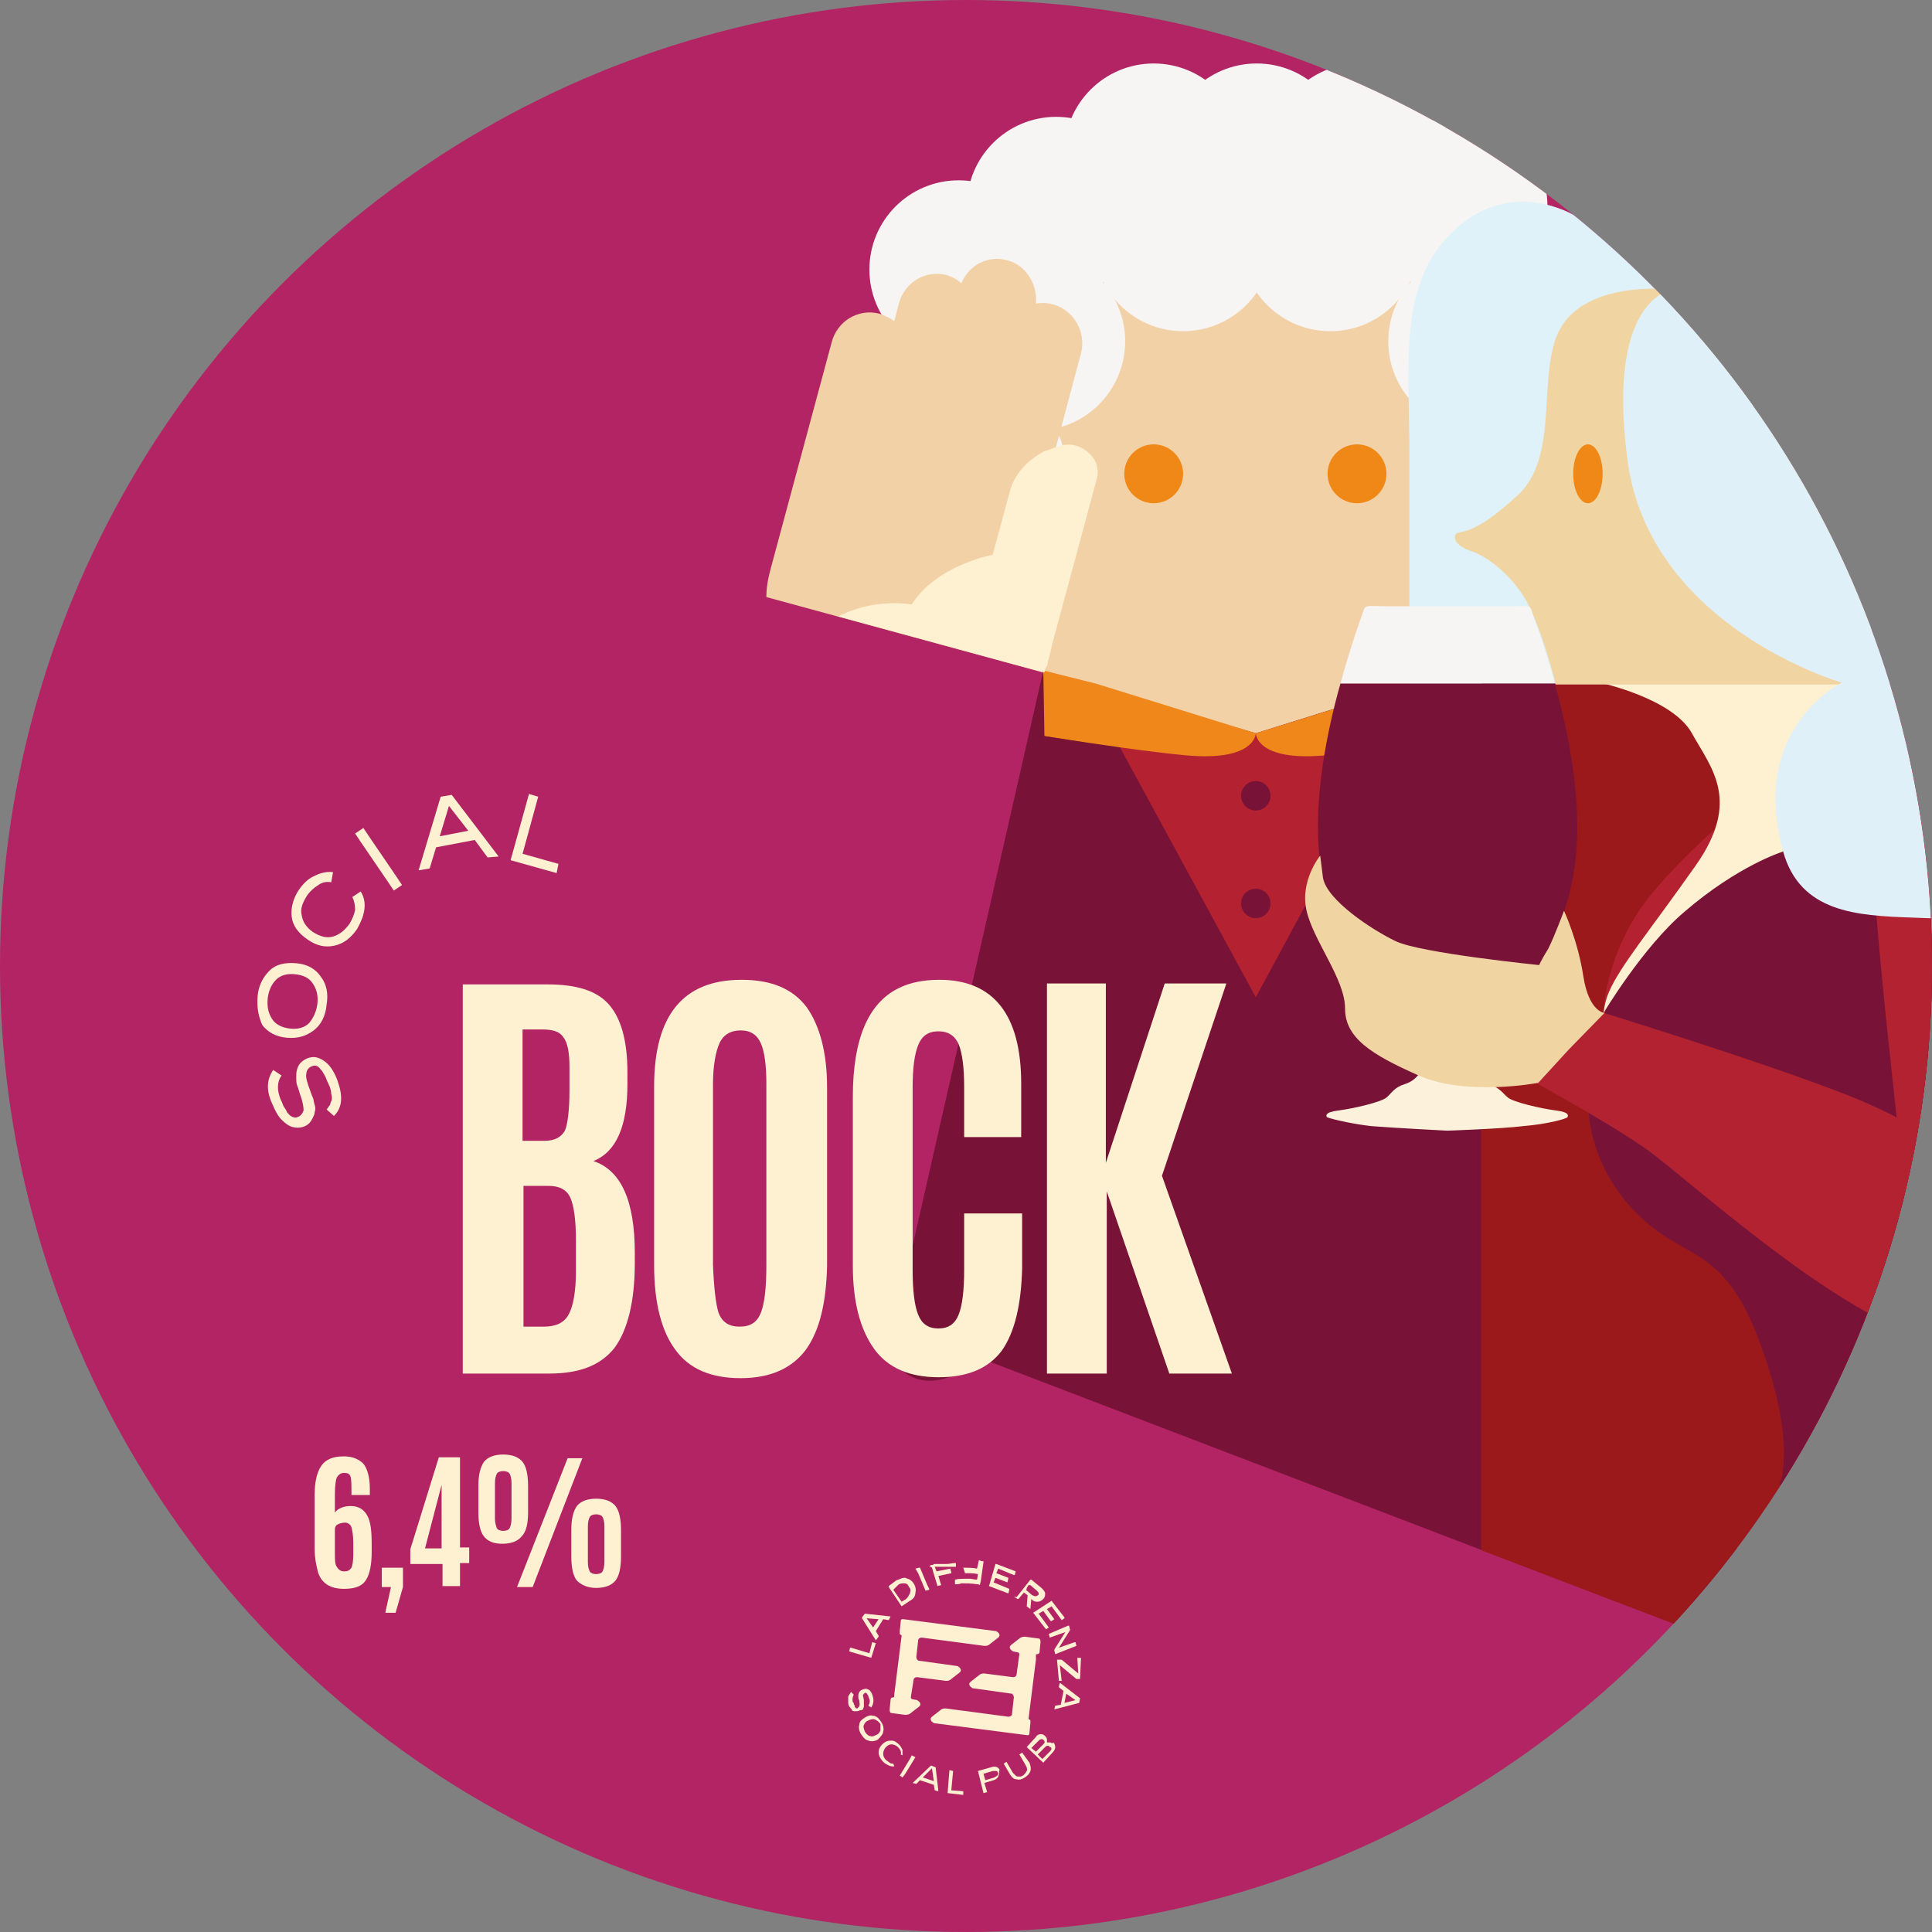 <?xml version="1.0" encoding="utf-8"?>
<!-- Generator: Adobe Illustrator 23.0.3, SVG Export Plug-In . SVG Version: 6.00 Build 0)  -->
<svg version="1.1" id="Livello_1" xmlns="http://www.w3.org/2000/svg" xmlns:xlink="http://www.w3.org/1999/xlink" x="0px" y="0px"
	 viewBox="0 0 210 210" style="enable-background:new 0 0 210 210;" xml:space="preserve">
<rect x="0" y="0" width="210" height="210" fill="#808080" stroke="none"/>
<style type="text/css">
	.st0{fill:#B22463;}
	.st1{clip-path:url(#SVGID_2_);fill:#791237;}
	.st2{clip-path:url(#SVGID_2_);fill:#B42131;}
	.st3{clip-path:url(#SVGID_2_);fill:#F3D1A7;}
	.st4{clip-path:url(#SVGID_2_);fill:#F08817;}
	.st5{clip-path:url(#SVGID_2_);}
	.st6{fill:#F6F5F4;}
	.st7{fill:#F0871B;}
	.st8{fill:#DFF1F9;}
	.st9{fill:#9B191A;}
	.st10{fill:#B42131;}
	.st11{fill:#791237;}
	.st12{fill:#FEF1D1;}
	.st13{fill:#F0D5A3;}
	.st14{fill:#F08817;}
	.st15{fill:#FCF1DA;}
	.st16{fill:#B32231;}
	.st17{fill:#E0F0F9;}
	.st18{fill:#F3D1A7;}
</style>
<g>
	<circle class="st0" cx="105" cy="105" r="105"/>
	<g>
		<defs>
			<circle id="SVGID_1_" cx="105" cy="105" r="105"/>
		</defs>
		<clipPath id="SVGID_2_">
			<use xlink:href="#SVGID_1_"  style="overflow:visible;"/>
		</clipPath>
		<polygon class="st1" points="169,74.3 99.3,78.9 106.5,147.6 197.4,182.4 161,122.6 		"/>
		<polygon class="st2" points="120.9,79.7 136.5,108.4 152,79.7 		"/>
		<polygon class="st3" points="144.3,27.2 114.8,27.2 102.6,48.4 106.9,56.5 113.3,73 136.5,79.7 153.8,74.3 160.3,30.3 		"/>
		<circle class="st4" cx="147.5" cy="51.5" r="3.2"/>
		<circle class="st4" cx="125.4" cy="51.5" r="3.2"/>
		<circle class="st1" cx="136.5" cy="86.5" r="1.6"/>
		<circle class="st1" cx="136.5" cy="98.2" r="1.6"/>
		<g class="st5">
			<circle class="st6" cx="160.6" cy="37.1" r="9.7"/>
			<circle class="st6" cx="144.6" cy="26.3" r="9.7"/>
			<circle class="st6" cx="128.6" cy="26.3" r="9.7"/>
			<circle class="st6" cx="147.8" cy="16.6" r="9.7"/>
			<circle class="st6" cx="136.6" cy="16.6" r="9.7"/>
			<circle class="st6" cx="125.4" cy="16.6" r="9.7"/>
			<circle class="st6" cx="112.6" cy="37.1" r="9.7"/>
			<circle class="st6" cx="114.8" cy="22.4" r="9.7"/>
			<circle class="st6" cx="104.2" cy="29.3" r="9.7"/>
			<circle class="st6" cx="158.5" cy="22.4" r="9.7"/>
			<circle class="st6" cx="167.1" cy="51.2" r="9.7"/>
			<circle class="st6" cx="106.2" cy="51.2" r="9.7"/>
		</g>
		<g class="st5">
			<path class="st7" d="M109.5,71.9l9.6,2.4l17.4,5.4c0,0,0,3.1-7.6,2.4c-7.6-0.7-22.7-3.3-22.7-3.3L109.5,71.9z"/>
			<path class="st7" d="M163.5,71.9l-9.6,2.4l-17.4,5.4c0,0,0,3.1,7.6,2.4c7.6-0.7,22.7-3.3,22.7-3.3L163.5,71.9z"/>
		</g>
		<g class="st5">
			<path class="st8" d="M190.5,23c0,0-2.1-4.3-9.2-4.5c-7.1-0.2-10.2,4.9-10.2,4.9s-6.8-4.2-13,1.6s-4.9,14.3-4.9,24.5
				s0,31.8,0,31.8v31.4h33.1l4.2-60.4V23z"/>
			<polygon class="st9" points="161,74.3 231.3,74.3 197.4,182.4 161,168.5 			"/>
			<path class="st10" d="M204.6,109.2L201,88.6l-9.3-3c0,0-10.3,8.1-14,14.1c-3.3,5.4-3.4,10.3-3.4,10.3l1.5,8.5L204.6,109.2z"/>
			<path class="st11" d="M221.8,91.4l-10.4,0.5l-3-9.7L195,86.4c0,0-9.6,8.1-12.6,11.3c-2.4,2.6-6.2,7.5-8,12.4
				c-1.7,4.6-3.8,12.6,2,20.1c5.9,7.4,10.5,4,14.8,15.5s2.2,15.7,2.2,15.7s11.2,1.6,22.2,1.4c5.7-0.1,11.5-1.1,15.9-2
				C231.1,137,226.9,112.7,221.8,91.4z"/>
			<path class="st12" d="M173.9,74.2c0,0,7.9,1.7,10,5.5c2.1,3.8,5.4,7.3,0.4,14.4s-8.2,10.9-9.4,13.7c-0.5,1.1-0.6,2.3-0.6,2.3
				s4.3-7.2,8.8-11c5.8-5,10.6-6.5,10.6-6.5l8.3-5.1V68.6L178,70.8L173.9,74.2z"/>
			<path class="st13" d="M182.1,31.5c0,0-10.6-1.4-13,5.3c-1.8,5.1,0.2,13-4.1,17c-4.3,4-5.8,3.9-6.5,4.1s-0.5,1.4,1.4,2
				c1.9,0.6,5.1,3.1,6.6,6.6c1.5,3.4,2.6,7.9,2.6,7.9h8.9l26.6,0l-7.8-38.8L182.1,31.5z"/>
			<ellipse class="st14" cx="172.6" cy="51.5" rx="1.6" ry="3.2"/>
			<g>
				<path class="st6" d="M163.9,65.9c-1.6,0-4.5,0-6.1,0c-0.5,0-0.9,0-0.9,0c-1.6,0-4.5,0-6.1,0c-2.2,0-2.4-0.2-2.6,0.5
					c-0.1,0.3-1.3,3.5-2.5,7.9H169c-1.2-4.4-2.5-7.6-2.5-7.9C166.3,65.7,166,65.9,163.9,65.9z"/>
				<g>
					<path class="st11" d="M171.3,93c0.6-6.3-0.8-13.4-2.3-18.7h-23.3c-1.5,5.3-2.9,12.4-2.3,18.7c0.8,8.3,5,13.7,7.4,16.2h13.2
						C166.3,106.7,170.5,101.3,171.3,93z"/>
					<path class="st15" d="M152.4,110.9c0.2,0.5,0.4,1.1,1.3,1.5c0.9,0.4,1,2.2,1,3c0,0.9-0.7,2-1.9,2.4c-1.3,0.4-1.5,1-2.1,1.5
						c-0.6,0.5-3.6,1.2-5.2,1.4c-1.6,0.2-1.3,0.6-1.3,0.7c0,0.1,2.3,0.7,4.8,1c2.5,0.2,8.3,0.5,8.3,0.5s5.9-0.2,8.3-0.5
						c2.5-0.2,4.8-0.8,4.8-1c0-0.1,0.3-0.5-1.3-0.7c-1.6-0.2-4.6-0.9-5.2-1.4c-0.6-0.5-0.8-1-2.1-1.5c-1.3-0.4-1.9-1.5-1.9-2.4
						c0-0.9,0.1-2.6,1-3c0.9-0.4,1.2-1.1,1.3-1.5c0-0.1,0.7-0.7,1.6-1.7h-13.2C151.7,110.2,152.3,110.7,152.4,110.9z"/>
				</g>
			</g>
			<g>
				<path class="st16" d="M162.2,115.1c0,0,11.6,6.2,16.6,9.7c5,3.5,24.1,21.4,34.5,21.4c10.4-0.1,10.7-8.5,8.7-12
					c-2.1-3.5-9-10-19.8-14.6c-10.8-4.5-39.9-13.2-39.9-13.2V115.1z"/>
				<path class="st16" d="M211.7,83.9c0,0-8.2,3.1-8,11.2s4.3,42.5,4.7,45.6c0.3,3.1-1.2,4.8,3.3,5.4c4.5,0.6,8.4-1.7,10.2-4
					c1.8-2.3,5.8-23.6,3.4-34.6s-5-21.9-5-21.9S219.5,83,211.7,83.9z"/>
				<path class="st13" d="M170.5,114.1l3.9-4c0,0-1.7-0.1-2.3-4S170,99,170,99s-1,2.7-1.7,4.1c-0.8,1.3-1,1.8-1,1.8
					s-12.9-1.3-15.6-2.6c-2.7-1.3-7.5-4.5-7.9-6.9c-0.3-2.4-0.3-2.4-0.3-2.4s-2.2,2.7-1.5,5.9c0.7,3.3,4.2,7.5,4.2,10.7
					c0,3.2,2.8,5,8,7.3c5.2,2.3,13,0.8,13,0.8L170.5,114.1z"/>
			</g>
			<path class="st17" d="M201.1,25.6c-1.6-1,0-4.7-5.3-5.7c-1-0.2-5-0.8-6.2-0.8c-6.8-0.1-12.8,9.8-7.5,12.3c0,0-7.6,0.4-5.2,18.6
				c2.4,18.2,23.3,24.2,23.3,24.2s-10.1,4.9-6.4,18.3s24.6,1.3,27.5,13.8c3,12.9-6.4,22.2,9.7,42.2c-4.2-58.5-27.8-117.1-28.6-120.5
				c-0.1-0.5-0.2-0.9-0.4-1.2l0,0C202.1,26.9,201.7,26.3,201.1,25.6z"/>
		</g>
		<g class="st5">
			<path class="st0" d="M88.1,152.5c16.7,2.1,23.2-9.4,24.8-14.8c1.6-5.4,0.4-64.8,0.4-64.8l-11.6-6.2L87.4,53.4l-0.3,0.4
				c-6.1,19-13.8,46.5-17.8,75.4C68.6,135.2,71.4,150.5,88.1,152.5z"/>
			<path class="st18" d="M83.3,64.9c0-1.1,0.2-2.1,0.5-3.2l6.6-24.5c0.6-2.3,2.9-3.7,5.2-3.1c0.6,0.2,1.2,0.5,1.6,0.8l0.5-1.9
				c0.6-2.3,2.9-3.7,5.2-3.1c0.6,0.2,1.2,0.5,1.6,0.9c0.8-2,2.9-3.1,5-2.5c2,0.5,3.3,2.6,3.1,4.7c0.6-0.1,1.2-0.1,1.9,0.1
				c2.2,0.6,3.6,3,3,5.3l-2.8,10.5l0.6-0.2c1.1-0.4,2.4-0.1,3.3,0.8c0.8,0.7,1.1,1.8,0.8,2.8l-4.8,17.8c-0.3,1.1-0.7,2.1-1.2,3
				L83.3,64.9z"/>
			<path class="st12" d="M114.3,70.4c0,0.1-0.1,0.2-0.1,0.3c0,0,0,0.1,0,0.1c0,0.1-0.1,0.2-0.1,0.3c0,0,0,0.1,0,0.1
				c0,0.1-0.1,0.2-0.1,0.4c0,0,0,0,0,0c0,0.1-0.1,0.2-0.1,0.4c0,0,0,0.1,0,0.1c0,0.1-0.1,0.2-0.1,0.3c0,0,0,0.1-0.1,0.1
				c0,0.1-0.1,0.2-0.1,0.3c0,0,0,0.1,0,0.1c0,0.1-0.1,0.1-0.1,0.2L91.1,67c2.4-1.2,5.2-1.7,8-1.3c2.3-3.6,6.9-5,8.8-5.4l1.9-7
				c0.5-1.8,1.9-3.3,3.8-4.3c0,0,0.1,0,0.1,0l1.4-0.5c1.1-0.4,2.4-0.1,3.3,0.8c0.8,0.7,1.1,1.8,0.8,2.8l-4.8,17.8
				c0,0.1-0.1,0.3-0.1,0.4C114.3,70.4,114.3,70.4,114.3,70.4z"/>
			<path class="st11" d="M97.2,144.2c0,0-1.3,3.4,1.3,5.1c2.5,1.7,5.6,0.4,8.1-1.7c3.7-3.2,5.6-7.3,6.4-9.9
				c1.6-5.4,0.4-64.8,0.4-64.8l0,0L97.2,144.2z"/>
			<path class="st11" d="M108.6,103.1l4.8-23.1l5.5,0.9c0,0,8,18.5,8,28.3s-10.3,29.7-10.3,29.7l-9.5-7.4L108.6,103.1z"/>
		</g>
	</g>
	<g>
		<path class="st12" d="M36.4,164.4c0.3-0.4,0.9-0.7,1.7-0.7s1.4,0.3,1.8,1c0.4,0.7,0.5,1.7,0.5,3.2v0.8c0,1.3-0.2,2.4-0.6,3
			c-0.4,0.7-1.2,1-2.4,1c-1.5,0-2.4-0.6-2.8-1.7c-0.2-0.7-0.4-1.6-0.4-2.7v-5.8c0-2,0.5-3.3,1.4-3.8c0.5-0.3,1.1-0.4,1.8-0.4
			c0.9,0,1.6,0.3,2.1,0.8c0.4,0.5,0.7,1.4,0.7,2.7v0.7h-2v-0.3c0-0.8,0-1.4-0.1-1.7c-0.1-0.3-0.3-0.4-0.7-0.4s-0.6,0.2-0.8,0.5
			c-0.1,0.3-0.2,0.9-0.2,1.8V164.4z M36.6,170.3c0.2,0.3,0.4,0.5,0.8,0.5s0.6-0.1,0.8-0.4c0.1-0.2,0.2-0.7,0.2-1.4v-1.3
			c0-0.8-0.1-1.3-0.2-1.7c-0.1-0.3-0.4-0.5-0.7-0.5c-0.3,0-0.6,0.1-0.8,0.2c-0.2,0.1-0.3,0.3-0.3,0.5v2.5
			C36.4,169.5,36.4,170,36.6,170.3z"/>
		<path class="st12" d="M41.9,175.2l0.6-2.7h-1v-2.1h2.3v2.1l-0.8,2.8H41.9z"/>
		<path class="st12" d="M48.1,172.5V170h-3.5v-1.6l3.1-10H50v9.8H51v1.7H50v2.5H48.1z M46.2,168.3h1.8v-6.9L46.2,168.3z"/>
		<path class="st12" d="M56.7,167c-0.4,0.5-1.1,0.8-2.1,0.8s-1.6-0.3-2-0.8c-0.4-0.5-0.6-1.4-0.6-2.6v-2.9c0-1.2,0.2-2,0.6-2.6
			c0.4-0.5,1.1-0.8,2.1-0.8s1.7,0.3,2.1,0.8c0.4,0.5,0.6,1.4,0.6,2.6v2.9C57.4,165.6,57.2,166.5,56.7,167z M54,166.1
			c0.1,0.2,0.4,0.3,0.7,0.3c0.3,0,0.6-0.1,0.7-0.3c0.1-0.2,0.2-0.6,0.2-1v-3.9c0-0.5-0.1-0.8-0.2-1s-0.4-0.3-0.7-0.3
			s-0.6,0.1-0.7,0.3c-0.1,0.2-0.2,0.5-0.2,1v3.9C53.8,165.5,53.9,165.8,54,166.1z M56.2,172.5l5.5-14h1.6l-5.4,14H56.2z M66.9,171.8
			c-0.4,0.5-1.1,0.8-2.1,0.8c-0.9,0-1.6-0.3-2.1-0.8c-0.4-0.5-0.6-1.4-0.6-2.6v-2.9c0-1.2,0.2-2,0.6-2.6c0.4-0.5,1.1-0.8,2.1-0.8
			c1,0,1.7,0.3,2.1,0.8c0.4,0.5,0.6,1.4,0.6,2.6v2.9C67.5,170.4,67.3,171.3,66.9,171.8z M64.1,170.8c0.1,0.2,0.4,0.3,0.7,0.3
			c0.3,0,0.6-0.1,0.7-0.3c0.1-0.2,0.2-0.6,0.2-1v-3.9c0-0.5-0.1-0.8-0.2-1c-0.1-0.2-0.4-0.3-0.7-0.3c-0.3,0-0.6,0.1-0.7,0.3
			s-0.2,0.5-0.2,1v3.9C63.9,170.3,64,170.6,64.1,170.8z"/>
	</g>
	<g>
		<path class="st12" d="M99.3,182.6c0-0.1,0.1-0.2,0.1-0.2c0.1-0.1,0.2-0.1,0.3-0.1l3.1,0.4c0.2,0,0.4,0,0.6-0.2l0.9-0.7
			c0.1-0.1,0.2-0.2,0.1-0.4s-0.2-0.2-0.3-0.3l-4.3-0.6c-0.1-0.1-0.2-0.2-0.2-0.4l0.2-1.8c0-0.2,0.2-0.3,0.4-0.3l6.8,0.9
			c0.2,0,0.4,0,0.6-0.2l0.9-0.7c0.1-0.1,0.2-0.2,0.1-0.4c0-0.1-0.2-0.2-0.3-0.3l-10.1-1.3c0,0,0,0,0,0c-0.1,0-0.1,0-0.2,0
			c-0.1,0.1-0.1,0.2-0.1,0.3l-0.1,1c0,0.1,0,0.2,0,0.3c0,0,0.1,0.1,0.1,0.1c0,0,0,0,0,0c0.1,0,0.1,0.1,0.1,0.1l-0.8,6.4l0,0.2
			c0,0.1-0.1,0.1-0.1,0.1l0,0c-0.3,0-0.3,0.2-0.3,0.3l-0.1,1c0,0.1,0,0.4,0.2,0.4l1.5,0.2c0.3,0,0.5-0.1,0.6-0.2l0.9-0.7
			c0.1-0.1,0.2-0.2,0.1-0.4c0-0.1-0.2-0.2-0.3-0.3l-0.5-0.1c-0.1,0-0.2-0.1-0.2-0.2L99.3,182.6z"/>
		<path class="st12" d="M112.6,179.9c0-0.1,0.1-0.1,0.1-0.1l0,0c0.3,0,0.3-0.2,0.3-0.3l0.1-1c0-0.1,0-0.4-0.2-0.4l-1.5-0.2
			c-0.3,0-0.5,0.1-0.6,0.2l-0.9,0.7c-0.1,0.1-0.2,0.2-0.1,0.4c0,0.1,0.2,0.2,0.3,0.3l0.5,0.1c0.1,0,0.2,0.1,0.2,0.2l-0.3,2.2
			c0,0.1-0.1,0.2-0.1,0.2c-0.1,0.1-0.2,0.1-0.3,0.1l-3.1-0.4c-0.2,0-0.4,0-0.6,0.2l-0.9,0.7c-0.1,0.1-0.2,0.2-0.1,0.4
			c0,0.1,0.2,0.2,0.3,0.3l4.3,0.6c0.1,0.1,0.2,0.2,0.2,0.4l-0.2,1.8c0,0.2-0.2,0.3-0.4,0.3l-6.8-0.9c-0.2,0-0.4,0-0.6,0.2l-0.9,0.7
			c-0.1,0.1-0.2,0.2-0.1,0.4c0,0.1,0.2,0.2,0.3,0.3l10.1,1.3l0,0c0.1,0,0.1,0,0.2,0c0.1-0.1,0.1-0.2,0.1-0.3l0.1-1
			c0-0.1,0-0.2,0-0.3c0,0-0.1-0.1-0.1-0.1c0,0,0,0,0,0c-0.1,0-0.1-0.1-0.1-0.1l0.8-6.4L112.6,179.9z"/>
		<path class="st12" d="M94.7,180.2C94.8,180.2,94.8,180.2,94.7,180.2l0.5-1.6c0,0,0,0,0,0c0,0,0,0,0,0l-0.4-0.1c0,0,0,0,0,0
			c0,0,0,0,0,0l-0.3,1.2l-2-0.6c0,0-0.1,0-0.1,0l-0.1,0.4c0,0,0,0,0,0c0,0,0,0,0,0L94.7,180.2C94.7,180.2,94.7,180.2,94.7,180.2z"/>
		<path class="st12" d="M95.2,178.3C95.2,178.3,95.2,178.3,95.2,178.3C95.3,178.3,95.3,178.3,95.2,178.3
			C95.3,178.3,95.3,178.3,95.2,178.3l0.3-0.4c0,0,0-0.1,0-0.1l-0.3-0.5l0.8-1.3l0.6,0.1c0,0,0,0,0,0c0,0,0,0,0,0l0.2-0.4
			c0,0,0,0,0,0c0,0,0,0,0,0l-2.8-0.3c0,0,0,0,0,0c0,0,0,0,0,0c0,0,0,0,0,0l-0.3,0.4c0,0,0,0.1,0,0.1L95.2,178.3z M95.5,176l-0.6,0.9
			l-0.7-1L95.5,176z"/>
		<path class="st12" d="M98,174.6C98,174.6,98,174.6,98,174.6C98,174.6,98,174.6,98,174.6l0.9-0.6c0.4-0.2,0.6-0.5,0.6-0.9
			c0.1-0.3,0-0.7-0.2-1c-0.1-0.2-0.3-0.3-0.4-0.4c-0.2-0.1-0.3-0.1-0.5-0.2c-0.2,0-0.3,0-0.5,0.1c-0.2,0.1-0.3,0.1-0.5,0.2l-0.8,0.6
			c0,0,0,0,0,0.1L98,174.6z M97.6,172.3c0.2-0.2,0.5-0.2,0.7-0.2c0.2,0,0.4,0.1,0.5,0.4c0.2,0.2,0.2,0.4,0.1,0.7
			c-0.1,0.2-0.2,0.4-0.4,0.6l-0.5,0.3l-0.9-1.3L97.6,172.3z"/>
		<path class="st12" d="M107.5,172.4l2.1,0.8c0,0,0,0,0,0c0,0,0,0,0,0c0,0,0,0,0,0l0.1-0.4c0,0,0-0.1,0-0.1l-1.7-0.7l0.2-0.5
			l1.3,0.5c0,0,0,0,0,0c0,0,0,0,0,0l0.1-0.4c0,0,0-0.1,0-0.1l-1.3-0.5l0.2-0.5l1.7,0.7c0,0,0.1,0,0.1,0l0.1-0.4c0,0,0,0,0,0
			c0,0,0,0,0,0l-2.1-0.8c0,0-0.1,0-0.1,0L107.5,172.4C107.5,172.4,107.5,172.4,107.5,172.4z"/>
		<path class="st12" d="M112.3,175.3l1.4,1.8c0,0,0,0,0,0c0,0,0,0,0,0c0,0,0,0,0,0l0.3-0.2c0,0,0,0,0,0c0,0,0,0,0,0l-1.1-1.5
			l0.5-0.3l0.8,1.1c0,0,0,0,0.1,0l0.3-0.2c0,0,0,0,0,0c0,0,0,0,0,0l-0.8-1.1l0.5-0.3l1.1,1.5c0,0,0,0,0,0c0,0,0,0,0,0l0.3-0.2
			c0,0,0,0,0-0.1l-1.4-1.8c0,0,0,0,0,0c0,0,0,0,0,0L112.3,175.3C112.3,175.3,112.3,175.3,112.3,175.3z"/>
		<path class="st12" d="M114,177.6l0.1,0.4c0,0,0,0,0,0c0,0,0,0,0,0l1.7-0.6l-1.2,1.9c0,0,0,0.1,0,0.1l0.1,0.4c0,0,0,0,0,0
			c0,0,0,0,0,0l2.3-0.9c0,0,0,0,0,0c0,0,0,0,0,0l-0.1-0.4c0,0,0,0-0.1,0l-1.7,0.6l1.2-1.9c0,0,0-0.1,0-0.1l-0.1-0.4c0,0,0,0-0.1,0
			L114,177.6C114,177.6,113.9,177.6,114,177.6z"/>
		<path class="st12" d="M117.5,180.2C117.5,180.2,117.5,180.2,117.5,180.2l-0.4,0c0,0,0,0,0,0c0,0,0,0,0,0l0.1,1.7l-1.8-1.5
			c0,0-0.1,0-0.1,0l-0.4,0c0,0,0,0,0,0.1l0.2,2.2c0,0,0,0,0,0c0,0,0,0,0,0c0,0,0,0,0,0c0,0,0,0,0,0l0.3,0c0,0,0,0,0,0c0,0,0,0,0,0
			l-0.2-1.7l1.8,1.5c0,0,0.1,0,0.1,0l0.3,0c0,0,0,0,0-0.1L117.5,180.2z"/>
		<path class="st12" d="M117.4,184.6l-2.2-1.7c0,0,0,0,0,0c0,0,0,0,0,0l-0.1,0.4c0,0,0,0.1,0,0.1c0,0,0,0,0,0l0.5,0.4l-0.3,1.5
			l-0.6,0.1c0,0,0,0,0,0c0,0,0,0,0,0l-0.1,0.4c0,0,0,0,0,0c0,0,0,0,0,0c0,0,0,0,0,0l2.7-0.7c0,0,0,0,0,0c0,0,0,0,0,0c0,0,0,0,0,0
			L117.4,184.6C117.4,184.6,117.4,184.6,117.4,184.6z M115.7,185.1l0.2-1l1,0.7L115.7,185.1z"/>
		<path class="st12" d="M99.8,171l0.8,1.9c0,0,0,0,0,0c0,0,0,0,0,0l0.4-0.1c0,0,0,0,0-0.1l-0.2-0.4l-0.8-1.9c0,0,0,0-0.1,0l-0.4,0.1
			c0,0,0,0,0,0c0,0,0,0,0,0L99.8,171z"/>
		<path class="st12" d="M110.3,173.6L110.3,173.6l0.3,0.2c0,0,0.1,0,0.1,0l0.6-0.7l0.4,0.3l-0.1,1.2c0,0,0,0,0,0l0.4,0.3
			c0,0,0,0,0,0c0,0,0,0,0,0c0,0,0,0,0,0l0.1-1.1l0.1,0.1c0.2,0.2,0.4,0.2,0.6,0.2c0.2,0,0.4-0.1,0.6-0.3c0.2-0.2,0.2-0.4,0.2-0.6
			c0-0.2-0.2-0.4-0.4-0.6l-1.1-0.9c0,0-0.1,0-0.1,0l-1.5,1.9C110.2,173.5,110.2,173.6,110.3,173.6z M111.6,172.6L111.6,172.6
			l0.2-0.3c0,0,0.1-0.1,0.1,0c0,0,0,0,0.1,0l0.7,0.6c0.1,0.1,0.2,0.2,0.2,0.3c0,0.1,0,0.2-0.1,0.2c-0.1,0.1-0.2,0.1-0.3,0.1
			c-0.1,0-0.2-0.1-0.3-0.1l-0.7-0.6C111.6,172.8,111.6,172.7,111.6,172.6C111.6,172.7,111.6,172.6,111.6,172.6z"/>
		<path class="st12" d="M93.8,185.8c0-0.1,0.1-0.2,0.1-0.3c0-0.1,0-0.2,0-0.3c0-0.1,0-0.2,0-0.3c0-0.3-0.1-0.5-0.1-0.6
			c0-0.1,0.1-0.2,0.2-0.3c0.1,0,0.2,0,0.3,0.2c0.1,0.1,0.1,0.3,0.2,0.5c0.1,0.2,0,0.5-0.1,0.7l0.3,0.2c0.2-0.3,0.3-0.7,0.2-1.1
			c-0.1-0.4-0.2-0.6-0.4-0.8c-0.2-0.1-0.4-0.2-0.6-0.1c-0.1,0-0.2,0.1-0.3,0.1c-0.1,0.1-0.1,0.1-0.2,0.2c0,0.1-0.1,0.2-0.1,0.3
			c0,0.1,0,0.2,0,0.3c0,0.1,0,0.2,0.1,0.3c0,0.3,0.1,0.5,0,0.6c0,0.2-0.2,0.2-0.2,0.3c-0.1,0-0.2,0-0.2-0.1c-0.1,0-0.1-0.1-0.1-0.2
			c0-0.1-0.1-0.1-0.1-0.2c0-0.1,0-0.1-0.1-0.2c-0.1-0.3,0-0.6,0.1-0.8l-0.3-0.3c-0.1,0.2-0.2,0.3-0.3,0.5c0,0.2,0,0.4,0,0.7
			c0,0.2,0.1,0.4,0.2,0.5c0.1,0.1,0.2,0.2,0.2,0.3c0.1,0.1,0.2,0.1,0.3,0.1c0.1,0,0.2,0,0.3,0c0.1,0,0.2-0.1,0.3-0.1
			C93.7,185.9,93.8,185.8,93.8,185.8z"/>
		<path class="st12" d="M96,188.2c0.1-0.3,0-0.7-0.2-1c-0.2-0.3-0.4-0.6-0.8-0.7c0,0-0.1,0-0.1,0c-0.3-0.1-0.6,0-0.9,0.2
			c-0.3,0.2-0.6,0.4-0.6,0.8c-0.1,0.3,0,0.7,0.2,1c0.2,0.3,0.4,0.6,0.8,0.7c0.3,0.1,0.6,0.1,1-0.1C95.7,188.8,96,188.5,96,188.2z
			 M95.7,188.1c-0.1,0.2-0.2,0.4-0.5,0.5c-0.2,0.1-0.4,0.2-0.6,0.1c0,0-0.1,0-0.1,0c-0.2-0.1-0.4-0.3-0.5-0.5
			c-0.1-0.3-0.2-0.5-0.1-0.7c0.1-0.2,0.2-0.4,0.5-0.5c0.2-0.1,0.5-0.2,0.7-0.1c0.2,0.1,0.4,0.2,0.6,0.5
			C95.7,187.6,95.7,187.9,95.7,188.1z"/>
		<path class="st12" d="M98.1,190.8c0-0.2,0-0.4,0-0.6c-0.1-0.2-0.2-0.4-0.4-0.6c-0.2-0.2-0.5-0.4-0.7-0.4c-0.1,0-0.1,0-0.2,0
			c-0.3,0-0.6,0.1-0.9,0.4c-0.3,0.3-0.4,0.6-0.4,0.9c0,0.3,0.2,0.7,0.5,1c0.2,0.2,0.4,0.3,0.6,0.4c0.2,0.1,0.4,0.1,0.6,0.1l-0.1-0.3
			c-0.1,0-0.3,0-0.4-0.1c-0.1-0.1-0.3-0.2-0.4-0.3c-0.2-0.2-0.3-0.4-0.3-0.7c0-0.2,0.1-0.5,0.3-0.7c0.2-0.2,0.4-0.3,0.6-0.3
			c0.2,0,0.5,0.1,0.7,0.3c0.3,0.3,0.4,0.6,0.3,0.8L98.1,190.8z"/>
		<path class="st12" d="M101.7,192.1C101.7,192.1,101.7,192.1,101.7,192.1l-0.5-0.2c0,0,0,0,0,0l-2,1.9l0.4,0.1c0,0,0,0,0,0l0.4-0.4
			l1.5,0.5l0.1,0.6c0,0,0,0,0,0l0.4,0.1L101.7,192.1C101.7,192.1,101.7,192.1,101.7,192.1z M100.3,193.2l1-1l0.2,1.4L100.3,193.2z"
			/>
		<polygon class="st12" points="103.6,192.5 103.2,192.4 103,194.9 104.7,195.1 104.7,194.7 103.4,194.6 		"/>
		<path class="st12" d="M108.4,192.1c-0.2-0.1-0.4-0.1-0.7,0l-1.4,0.4l0.6,2.4l0.4-0.1l-0.3-1l1-0.3c0.3-0.1,0.4-0.2,0.5-0.4
			c0.1-0.2,0.1-0.4,0.1-0.6C108.7,192.4,108.6,192.2,108.4,192.1z M108.4,193c-0.1,0.1-0.2,0.1-0.3,0.2l-1,0.3l-0.2-0.7l1-0.3
			c0.2,0,0.3,0,0.4,0c0.1,0,0.1,0.1,0.2,0.2C108.5,192.9,108.4,193,108.4,193z"/>
		<path class="st12" d="M111.1,190.5l-0.3,0.2l0.7,1.2c0.1,0.2,0.2,0.4,0.1,0.6c-0.1,0.2-0.2,0.3-0.4,0.5c-0.1,0-0.2,0.1-0.2,0.1
			c-0.1,0-0.2,0-0.3,0c-0.1,0-0.2,0-0.3-0.1c-0.1-0.1-0.2-0.2-0.3-0.3l-0.7-1.2l-0.3,0.2l0.7,1.2c0.2,0.3,0.4,0.5,0.7,0.5
			c0.3,0.1,0.6,0,0.9-0.2c0.3-0.2,0.5-0.4,0.6-0.7c0.1-0.3,0-0.6-0.1-0.9L111.1,190.5z"/>
		<path class="st12" d="M114.2,189.4c-0.1,0-0.2,0-0.2,0l-0.2,0l0-0.2c0-0.2,0-0.3-0.2-0.5c-0.2-0.2-0.3-0.2-0.5-0.2
			c-0.2,0-0.4,0.1-0.5,0.3l-1,1.1l1.8,1.7l1-1.1c0.2-0.2,0.3-0.4,0.3-0.6c0-0.2-0.1-0.4-0.2-0.5
			C114.4,189.5,114.3,189.5,114.2,189.4z M112.1,190l0.8-0.8c0.3-0.3,0.5-0.1,0.5-0.1c0.2,0.2,0.2,0.3,0,0.5l0,0l-0.8,0.8L112.1,190
			z M114.1,190.4L114.1,190.4l-0.8,0.8l-0.5-0.5l0.8-0.8c0.2-0.2,0.4-0.2,0.5,0C114.3,189.9,114.4,190.1,114.1,190.4z"/>
		<polygon class="st12" points="99.1,190.8 98.9,191.2 97.8,193 98.1,193.2 98.4,192.8 99.5,191 		"/>
		<path class="st12" d="M101.3,170.4L101.3,170.4l0.6,2c0,0,0,0,0,0c0,0,0,0,0,0c0,0,0,0,0,0c0.1,0,0.2-0.1,0.4-0.1c0,0,0,0,0,0
			c0,0,0,0,0,0l-0.3-1c0.5-0.1,0.9-0.2,1.4-0.3c0,0,0,0,0-0.1l-0.1-0.4c0,0,0,0,0,0c0,0,0,0,0,0c-0.5,0.1-1,0.2-1.5,0.3l-0.2-0.5
			c0,0,0,0,0,0c0.1,0,0.1,0,0.2,0c0,0,0.1,0,0.1,0c0.1,0,0.1,0,0.2,0c0.1,0,0.1,0,0.2,0c0,0,0.1,0,0.1,0c0.1,0,0.1,0,0.2,0
			c0,0,0.1,0,0.1,0c0.1,0,0.1,0,0.2,0c0,0,0.1,0,0.1,0c0.1,0,0.1,0,0.2,0c0,0,0,0,0,0c0.1,0,0.2,0,0.3,0c0,0,0,0,0,0
			c0.1,0,0.2,0,0.4,0c0,0,0,0,0,0c0,0,0,0,0,0l0-0.4c0,0,0,0-0.1,0c-0.3,0-0.6,0.1-0.9,0.1c0,0-0.1,0-0.1,0c-0.1,0-0.1,0-0.2,0
			c0,0-0.1,0-0.1,0c-0.1,0-0.1,0-0.2,0c-0.1,0-0.1,0-0.2,0c-0.1,0-0.1,0-0.2,0c-0.1,0-0.1,0-0.2,0c0,0-0.1,0-0.1,0
			c-0.1,0-0.1,0-0.2,0.1c0,0,0,0-0.1,0c0,0,0,0,0,0c0,0,0,0,0,0c0,0,0,0,0,0c0,0,0,0,0,0c-0.1,0-0.2,0.1-0.3,0.1c0,0,0,0,0,0
			c0,0,0,0,0,0l0,0c0,0,0,0,0,0L101.3,170.4z"/>
		<path class="st12" d="M104.9,171C104.9,171,104.9,171,104.9,171c0.5,0,1,0,1.4,0.1l-0.1,0.6c-0.3,0-0.6-0.1-0.8-0.1c0,0,0,0,0,0
			c-0.1,0-0.3,0-0.4,0c0,0,0,0,0,0c-0.4,0-0.8,0-1.2,0.1c0,0,0,0,0,0.1l0,0.4c0,0,0,0,0,0c0,0,0,0,0,0c0,0,0,0,0,0
			c0.2,0,0.5,0,0.7-0.1l0,0c0,0,0,0,0,0c0.5,0,1.1,0,1.7,0.1c0.1,0,0.2,0,0.3,0.1l0,0c0,0,0,0,0,0c0,0,0,0,0,0l0,0c0,0,0,0,0,0
			c0,0,0,0,0,0l0.1-0.4c0,0,0,0,0,0l0.3-2.1c0,0,0-0.1,0-0.1c-0.1,0-0.3,0-0.4-0.1c0,0-0.1,0-0.1,0l-0.2,0.9c-0.5-0.1-1-0.1-1.5-0.1
			c0,0,0,0,0,0L104.9,171C104.8,170.9,104.8,171,104.9,171z"/>
	</g>
	<g>
		<g>
			<path class="st12" d="M29.7,116.3l0.9,0.6c-0.5,0.7-0.5,1.6-0.1,2.6c0.1,0.2,0.2,0.4,0.3,0.7c0.1,0.2,0.3,0.4,0.4,0.7
				c0.2,0.2,0.3,0.4,0.6,0.5c0.2,0.1,0.4,0.1,0.6,0c0.3-0.1,0.5-0.4,0.6-0.7c0-0.4-0.1-1-0.4-1.8c-0.1-0.3-0.2-0.7-0.3-0.9
				c-0.1-0.3-0.1-0.6-0.1-0.9c0-0.3,0-0.6,0.1-0.9c0.1-0.3,0.2-0.5,0.4-0.7c0.2-0.2,0.5-0.4,0.8-0.5c0.6-0.2,1.1-0.1,1.7,0.3
				c0.6,0.4,1.1,1.1,1.5,2.2c0.6,1.7,0.5,2.9-0.4,3.8l-0.8-0.7c0.1-0.1,0.2-0.3,0.3-0.4c0.1-0.1,0.1-0.3,0.2-0.5
				c0.1-0.2,0.1-0.5,0-0.8c0-0.3-0.1-0.7-0.3-1.1c-0.1-0.2-0.2-0.4-0.3-0.7c-0.1-0.2-0.2-0.4-0.4-0.7c-0.2-0.2-0.3-0.4-0.5-0.5
				c-0.2-0.1-0.4-0.1-0.6,0c-0.3,0.1-0.6,0.4-0.6,0.8c-0.1,0.4,0.1,1,0.4,1.8c0.1,0.3,0.2,0.6,0.3,0.8c0.1,0.2,0.1,0.5,0.2,0.8
				c0.1,0.3,0.1,0.5,0,0.8c0,0.2-0.1,0.4-0.2,0.6c-0.1,0.2-0.2,0.4-0.4,0.6c-0.2,0.2-0.4,0.3-0.7,0.4c-0.4,0.1-0.7,0.1-1.1,0
				c-0.4-0.1-0.8-0.4-1.2-0.8c-0.4-0.4-0.7-1-1-1.7C28.9,118.5,29,117.3,29.7,116.3z"/>
			<path class="st12" d="M28,108.3c0.1-1.2,0.6-2.1,1.3-2.8c0.7-0.7,1.7-0.9,2.9-0.8c1.2,0.1,2.1,0.6,2.7,1.5c0.6,0.8,0.8,1.8,0.6,3
				c-0.1,1.2-0.6,2.2-1.4,2.8c-0.8,0.6-1.7,0.9-2.9,0.8c-1.2-0.1-2.1-0.6-2.7-1.4C28.1,110.5,27.9,109.5,28,108.3z M34.5,109.1
				c0.1-0.9-0.1-1.6-0.5-2.2c-0.4-0.6-1-0.9-1.9-1c-0.9-0.1-1.6,0.1-2.1,0.6c-0.5,0.5-0.8,1.2-0.9,2c-0.1,1,0.1,1.7,0.5,2.3
				c0.4,0.6,1.1,0.9,1.9,1c0.9,0.1,1.6-0.1,2.1-0.6C34.1,110.6,34.4,109.9,34.5,109.1z"/>
			<path class="st12" d="M38.3,97.5l0.9-0.6c0.4,0.6,0.5,1.3,0.4,2c-0.1,0.7-0.4,1.4-0.8,2.1c-0.7,1-1.5,1.6-2.5,1.8
				c-1,0.2-1.9,0-2.9-0.7c-1-0.7-1.6-1.5-1.7-2.5c-0.1-1,0.2-2,0.8-2.9c0.5-0.7,1-1.2,1.7-1.5c0.6-0.3,1.3-0.5,2-0.4l-0.2,1.1
				c-0.5-0.1-1,0-1.4,0.3c-0.5,0.3-0.9,0.7-1.2,1.1c-0.5,0.8-0.8,1.5-0.6,2.2c0.1,0.7,0.5,1.3,1.2,1.8c0.8,0.5,1.5,0.7,2.2,0.5
				c0.7-0.2,1.3-0.7,1.8-1.4c0.3-0.5,0.5-1,0.6-1.5C38.6,98.4,38.5,97.9,38.3,97.5z"/>
			<path class="st12" d="M43.1,95.3L43.1,95.3l0.6,0.9l-0.9,0.6l-0.6-0.9l0,0l-3-4.4l0,0l-0.6-0.9l0.9-0.6l0.6,0.9l0,0L43.1,95.3z"
				/>
			<path class="st12" d="M49.1,86.4l5.1,6.7L53,93.2l-1.4-1.9l-4.2,0.8l-0.7,2.3l-1.2,0.2l2.4-8L49.1,86.4z M48.8,87.6l-1,3.3
				l3.1-0.6L48.8,87.6z"/>
			<path class="st12" d="M60.5,94.9l-5-1.4l2-7.2l1,0.3l-1.7,6.2l3.9,1.1L60.5,94.9z"/>
		</g>
		<g>
			<path class="st12" d="M68.2,117.8c0,4.6-1.2,7.4-3.7,8.4c3,1,4.5,4.3,4.5,10v1.1c0,4.2-0.8,7.3-2.2,9.2c-1.5,1.9-3.8,2.8-7.1,2.8
				h-9.4v-42.3h9.2c3.2,0,5.4,0.7,6.7,2.2c1.3,1.5,2,3.9,2,7.4V117.8z M56.8,124h2.4c1.1,0,1.8-0.4,2.2-1.1c0.3-0.7,0.5-2.2,0.5-4.4
				v-2.5c0-1.6-0.2-2.7-0.7-3.3c-0.4-0.6-1.2-0.8-2.2-0.8h-2.2V124z M56.8,144.2h2.3c1.3,0,2.2-0.4,2.7-1.3c0.5-0.9,0.8-2.5,0.8-4.7
				v-3.4c0-2.1-0.2-3.7-0.6-4.6c-0.4-0.9-1.2-1.3-2.4-1.3h-2.7V144.2z"/>
			<path class="st12" d="M87.6,146.7c-1.5,2-3.8,3.1-7.1,3.1c-3.2,0-5.6-1-7.1-3.1c-1.5-2-2.3-5.1-2.3-9.2v-19.4
				c0-7.8,3.2-11.6,9.5-11.6c3.3,0,5.6,1,7.1,3c1.4,2,2.2,4.9,2.2,8.7v19.4C89.8,141.6,89.1,144.6,87.6,146.7z M78.1,142.7
				c0.4,1,1.1,1.5,2.3,1.5c1.2,0,1.9-0.5,2.3-1.5c0.4-1,0.6-2.7,0.6-5.2v-19.7c0-2-0.2-3.5-0.6-4.4c-0.4-0.9-1.1-1.4-2.2-1.4
				c-1.1,0-1.9,0.5-2.3,1.4s-0.7,2.4-0.7,4.4v19.7C77.6,140,77.8,141.7,78.1,142.7z"/>
			<path class="st12" d="M108.9,146.8c-1.5,2-3.8,2.9-6.9,2.9c-3.1,0-5.5-1-7-3.1c-1.5-2.1-2.3-5.1-2.3-9v-18.4
				c0-6.3,1.7-10.2,5-11.8c1.2-0.6,2.7-0.9,4.4-0.9c5.9,0,8.9,3.8,8.9,11.3v5.8h-6.2v-5.4c0-2.2-0.2-3.7-0.6-4.7
				c-0.4-0.9-1.1-1.4-2.2-1.4c-1.1,0-1.8,0.5-2.2,1.5c-0.4,1-0.6,2.5-0.6,4.6v19.8c0,2.3,0.2,3.9,0.6,4.9c0.4,1,1.1,1.5,2.2,1.5
				c1.1,0,1.8-0.5,2.2-1.5c0.4-1,0.6-2.6,0.6-4.9v-6.1h6.3v6C111,141.8,110.3,144.8,108.9,146.8z"/>
			<path class="st12" d="M113.8,149.2v-42.3h6.4v19.5l6.4-19.5h6.7l-7,20.9l7.6,21.5h-6.8l-6.8-19.8v19.8H113.8z"/>
		</g>
	</g>
</g>
</svg>
